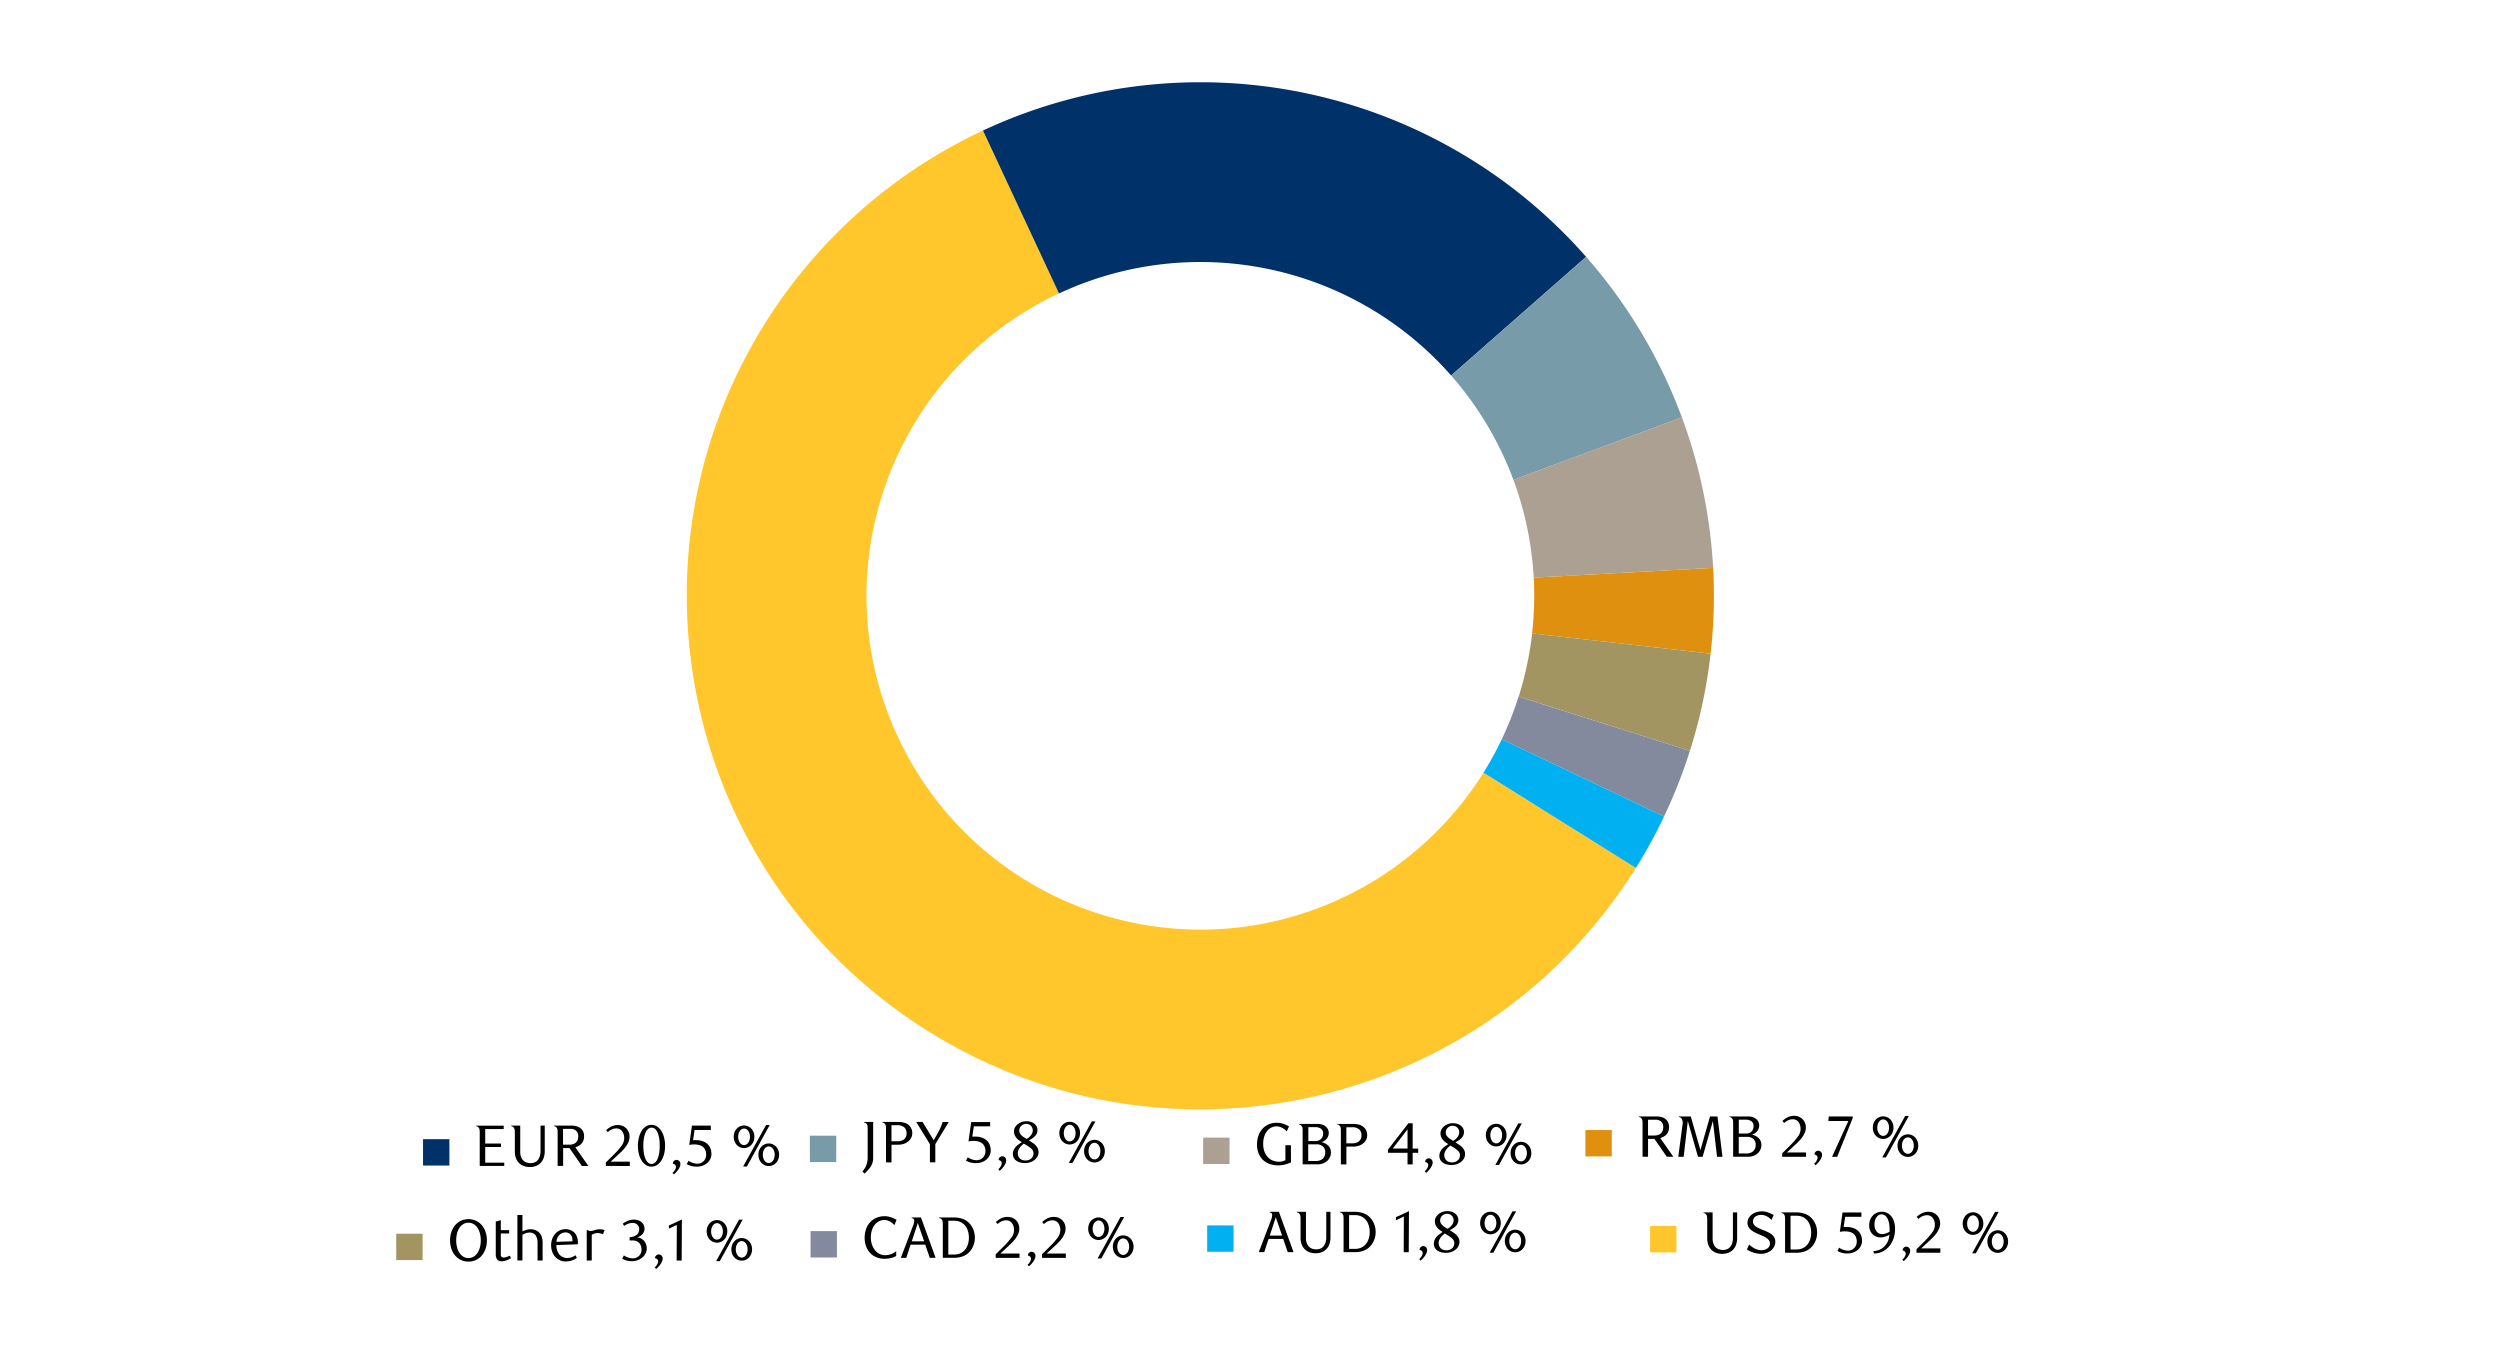 <svg id="Layer_1" data-name="Layer 1" xmlns="http://www.w3.org/2000/svg" xmlns:xlink="http://www.w3.org/1999/xlink" width="1460" height="790" viewBox="0 0 1460 790"><defs><style>.cls-1{fill:none;}.cls-11,.cls-2{fill:#ffc72c;}.cls-10,.cls-2,.cls-4,.cls-5,.cls-6,.cls-7,.cls-8,.cls-9{fill-rule:evenodd;}.cls-3{clip-path:url(#clip-path);}.cls-13,.cls-4{fill:#003168;}.cls-14,.cls-5{fill:#779ba9;}.cls-15,.cls-6{fill:#aba092;}.cls-16,.cls-7{fill:#df900e;}.cls-17,.cls-8{fill:#a39562;}.cls-18,.cls-9{fill:#848a9d;}.cls-10,.cls-19{fill:#00b0f0;}.cls-12{clip-path:url(#clip-path-2);}</style><clipPath id="clip-path"><rect class="cls-1" x="15.21" y="37.71" width="1441.25" height="718.56"/></clipPath><clipPath id="clip-path-2"><rect class="cls-1" x="15.05" y="37.54" width="1441.25" height="718.76"/></clipPath></defs><path class="cls-2" d="M955.35,506.85C867.59,647.31,682.57,690,542.11,602.25S358.92,329.47,446.68,189A299.88,299.88,0,0,1,574.06,76.23l44.44,95.1C521,216.9,478.83,332.91,524.42,430.46S686,570.1,783.55,524.53a195.07,195.07,0,0,0,82.8-73.32Z"/><g class="cls-3"><path class="cls-4" d="M574.06,76.23A299.88,299.88,0,0,1,926.3,150l-78.84,69.29a194.9,194.9,0,0,0-229-47.91Z"/></g><path class="cls-5" d="M926.3,150a299.28,299.28,0,0,1,55.92,93.74l-98.41,36.49a195.19,195.19,0,0,0-36.35-60.94Z"/><path class="cls-6" d="M982.22,243.69a299.86,299.86,0,0,1,18.25,87.95l-104.79,5.7a195.61,195.61,0,0,0-11.87-57.16Z"/><path class="cls-7" d="M1000.47,331.64A297.44,297.44,0,0,1,999,381.75L894.72,369.91a196.85,196.85,0,0,0,1-32.57Z"/><path class="cls-8" d="M999,381.75a297.07,297.07,0,0,1-12.1,56.77l-100-31.7a196.29,196.29,0,0,0,7.87-36.91Z"/><path class="cls-9" d="M986.9,438.52a300.84,300.84,0,0,1-15.11,38.35L877,431.75a193.55,193.55,0,0,0,9.84-24.93Z"/><path class="cls-10" d="M971.79,476.87a303.51,303.51,0,0,1-16.44,30l-89-55.64A194,194,0,0,0,877,431.75Z"/><rect class="cls-11" x="963.64" y="715.98" width="15.4" height="15.4"/><g class="cls-12"><path d="M1014.49,722.92a11.35,11.35,0,0,1-.69,4.15,7.92,7.92,0,0,1-1.86,2.91,7.69,7.69,0,0,1-2.75,1.71,10.13,10.13,0,0,1-3.39.56,10.65,10.65,0,0,1-3.36-.53,7.62,7.62,0,0,1-2.81-1.66,8,8,0,0,1-1.91-2.85,10.86,10.86,0,0,1-.7-4.12V712.77q0-1.17-.09-2.07a2.64,2.64,0,0,0-.56-1.49,2.19,2.19,0,0,0-1.54-.85v-.31h5.34v15.21a8.75,8.75,0,0,0,.47,3.08,5.7,5.7,0,0,0,1.31,2.07,5,5,0,0,0,1.92,1.17,7,7,0,0,0,2.29.38,6.14,6.14,0,0,0,2.61-.51,4.71,4.71,0,0,0,1.81-1.47,6.94,6.94,0,0,0,1.09-2.27,11.6,11.6,0,0,0,.35-2.93V708.05h2.47Z"/><path d="M1034.51,712.5a9.09,9.09,0,0,0-2.53-2.09,6.93,6.93,0,0,0-3.5-.89,6.3,6.3,0,0,0-1.89.27,5.24,5.24,0,0,0-1.51.77,3.53,3.53,0,0,0-1,1.2,3.38,3.38,0,0,0-.36,1.56,3,3,0,0,0,.52,1.76,5.28,5.28,0,0,0,1.35,1.31,11.77,11.77,0,0,0,1.9,1.06c.71.32,1.44.63,2.2.92s1.69.7,2.53,1.08a11.47,11.47,0,0,1,2.28,1.33,6.74,6.74,0,0,1,1.65,1.81,4.74,4.74,0,0,1,.63,2.48,6.33,6.33,0,0,1-.7,3,7.06,7.06,0,0,1-1.87,2.26,8.57,8.57,0,0,1-2.66,1.41,9.94,9.94,0,0,1-3.12.5,13.62,13.62,0,0,1-2.25-.2,19.29,19.29,0,0,1-2.24-.54,15.57,15.57,0,0,1-2-.79,11.21,11.21,0,0,1-1.73-1l1.3-2.93a14.36,14.36,0,0,0,1.4,1.21,11.8,11.8,0,0,0,1.71,1.08,11,11,0,0,0,2,.76,7.27,7.27,0,0,0,2,.3,6.53,6.53,0,0,0,2-.3,5.28,5.28,0,0,0,1.61-.8,3.66,3.66,0,0,0,1.06-1.23,3.3,3.3,0,0,0,.37-1.54,3.1,3.1,0,0,0-.52-1.8,5.86,5.86,0,0,0-1.41-1.4,10.82,10.82,0,0,0-2-1.15l-2.29-1c-.83-.34-1.65-.71-2.48-1.13a11.06,11.06,0,0,1-2.22-1.4,6.78,6.78,0,0,1-1.59-1.8,4.46,4.46,0,0,1-.62-2.38,5.66,5.66,0,0,1,.72-2.84,7,7,0,0,1,1.88-2.14,8.68,8.68,0,0,1,2.65-1.33,10.06,10.06,0,0,1,3-.46,10.89,10.89,0,0,1,3.83.66,24.66,24.66,0,0,1,3.21,1.46Z"/><path d="M1049.21,708.05a14.7,14.7,0,0,1,4.24.62,10.07,10.07,0,0,1,3.55,1.84,11.37,11.37,0,0,1,3.1,4.09,12.88,12.88,0,0,1,0,10.46,11.33,11.33,0,0,1-3.1,4.08,10.09,10.09,0,0,1-3.55,1.85,14.69,14.69,0,0,1-4.24.61h-6.73V712.77c0-.78,0-1.47-.07-2.07a2.63,2.63,0,0,0-.55-1.49,2.14,2.14,0,0,0-1.54-.85v-.31Zm-3.52,21.64H1049a8.72,8.72,0,0,0,3.81-.76,7.61,7.61,0,0,0,2.68-2.08,9.29,9.29,0,0,0,1.66-3.13,13,13,0,0,0,.56-3.88,13.2,13.2,0,0,0-.56-3.89,9.29,9.29,0,0,0-1.66-3.15,7.61,7.61,0,0,0-2.68-2.08A8.87,8.87,0,0,0,1049,710h-3.32Z"/></g><g class="cls-12"><path d="M1087.08,710.62h-9.5l-.89,6,.75-.06h.75a11.66,11.66,0,0,1,4.49.75,7.74,7.74,0,0,1,2.84,1.91,6.7,6.7,0,0,1,1.47,2.58,9.42,9.42,0,0,1,.43,2.76,6.82,6.82,0,0,1-.7,3.09,7.47,7.47,0,0,1-1.88,2.36,8.56,8.56,0,0,1-2.74,1.5,10.08,10.08,0,0,1-3.26.53,13.91,13.91,0,0,1-2.79-.29,11.7,11.7,0,0,1-3-1.18l1-1.95a9,9,0,0,0,5.3,1.75,4.73,4.73,0,0,0,1.83-.38,5.06,5.06,0,0,0,1.61-1.06,5.38,5.38,0,0,0,1.13-1.64,5.21,5.21,0,0,0,.42-2.12,6.49,6.49,0,0,0-.61-3,5.13,5.13,0,0,0-1.59-1.87,6,6,0,0,0-2.22-.94,12.42,12.42,0,0,0-2.48-.25c-.53,0-1,0-1.56.08s-1,.12-1.42.19l1.58-11.28h11Z"/><path d="M1094,730.68a10.46,10.46,0,0,0,3.11-.62,9.29,9.29,0,0,0,2.3-1.24,9,9,0,0,0,1.66-1.59,12.18,12.18,0,0,0,1.13-1.65,9.21,9.21,0,0,0,.82-2.13,12.52,12.52,0,0,0,.41-2.38,10.92,10.92,0,0,1-2.63,1.18,9,9,0,0,1-2.53.4,7,7,0,0,1-2.58-.48,6.06,6.06,0,0,1-2.12-1.39,6.66,6.66,0,0,1-1.44-2.22,8.1,8.1,0,0,1-.53-3,8.24,8.24,0,0,1,.64-3.35,7.69,7.69,0,0,1,1.65-2.48,7.09,7.09,0,0,1,2.36-1.54,7.42,7.42,0,0,1,2.74-.53,7.23,7.23,0,0,1,2.82.58,6.89,6.89,0,0,1,2.47,1.81,9.24,9.24,0,0,1,1.76,3.13,13.45,13.45,0,0,1,.67,4.5,16.9,16.9,0,0,1-.94,5.74,14,14,0,0,1-2.6,4.54,11.74,11.74,0,0,1-3.91,3,11.07,11.07,0,0,1-4.85,1.08Zm9.53-11.38c0-.25,0-.47,0-.65V718a25.39,25.39,0,0,0-.26-3.28,9.73,9.73,0,0,0-.7-2.5,5.57,5.57,0,0,0-1.65-2.32,3.47,3.47,0,0,0-2.13-.72,3.25,3.25,0,0,0-1.53.39,4,4,0,0,0-1.3,1.15,6.15,6.15,0,0,0-.91,1.79,7.6,7.6,0,0,0-.34,2.38,6.47,6.47,0,0,0,1.27,4.36,4.14,4.14,0,0,0,3.26,1.45A8.32,8.32,0,0,0,1103.48,719.3Z"/><path d="M1110.93,735.67a6.92,6.92,0,0,0,1.45-1.8,3.74,3.74,0,0,0,.57-1.79,1.61,1.61,0,0,0-.45-1.11,2.26,2.26,0,0,0-1.26-.67l-.1-.27a2.21,2.21,0,0,1,2.19-2,2.31,2.31,0,0,1,2.22,2.42,4.31,4.31,0,0,1-.34,1.61,9.09,9.09,0,0,1-.88,1.61,12,12,0,0,1-1.21,1.52,16.57,16.57,0,0,1-1.37,1.31Z"/><path d="M1119.24,731.6v-2.05l4.51-4.48a44.2,44.2,0,0,0,4.53-5.11,7.7,7.7,0,0,0,1.69-4.56,7.78,7.78,0,0,0-.32-2.27,5.8,5.8,0,0,0-.91-1.81,4,4,0,0,0-1.42-1.2,4.06,4.06,0,0,0-1.9-.43,6.34,6.34,0,0,0-2.76.6,8.4,8.4,0,0,0-2.29,1.59l-1-1.23a13,13,0,0,1,3.28-2.23,8.43,8.43,0,0,1,3.62-.74,7,7,0,0,1,2.63.49,6.5,6.5,0,0,1,2.15,1.4,6.6,6.6,0,0,1,1.46,2.15,7,7,0,0,1,.53,2.75,7.56,7.56,0,0,1-.6,3,13.93,13.93,0,0,1-1.47,2.65,18.72,18.72,0,0,1-1.85,2.23c-.65.67-1.23,1.25-1.76,1.72l-5.4,5h11.21v2.53Z"/><path d="M1158.27,714.58a7.14,7.14,0,0,1-.48,2.65,6.53,6.53,0,0,1-1.29,2.08,6,6,0,0,1-1.93,1.37,5.67,5.67,0,0,1-2.33.5,5.6,5.6,0,0,1-2.35-.5,5.93,5.93,0,0,1-1.91-1.37,6.38,6.38,0,0,1-1.3-2.08,7.71,7.71,0,0,1,0-5.3,6.38,6.38,0,0,1,1.3-2.08,5.78,5.78,0,0,1,1.91-1.37,5.6,5.6,0,0,1,2.35-.5,5.67,5.67,0,0,1,2.33.5,5.86,5.86,0,0,1,1.93,1.37,6.53,6.53,0,0,1,1.29,2.08A7.14,7.14,0,0,1,1158.27,714.58Zm-2.6,0a6.77,6.77,0,0,0-.25-1.9,5.33,5.33,0,0,0-.72-1.54,3.5,3.5,0,0,0-1.1-1,2.59,2.59,0,0,0-1.35-.37,2.64,2.64,0,0,0-1.35.37,3.58,3.58,0,0,0-1.09,1,5.62,5.62,0,0,0-.73,1.54,6.1,6.1,0,0,0-.28,1.9,6.76,6.76,0,0,0,.26,1.9,5.15,5.15,0,0,0,.72,1.53,3.4,3.4,0,0,0,1.09,1,2.64,2.64,0,0,0,1.38.37,2.59,2.59,0,0,0,1.35-.37,3.43,3.43,0,0,0,1.1-1,5.15,5.15,0,0,0,.72-1.53A6.77,6.77,0,0,0,1155.67,714.58Zm-1.77,17.36h-2.16l13.37-24.2h2.11Zm18.83-6.87a7.14,7.14,0,0,1-.48,2.65,6.43,6.43,0,0,1-1.3,2.09,6.12,6.12,0,0,1-1.91,1.36,5.61,5.61,0,0,1-2.33.5,5.76,5.76,0,0,1-2.37-.5,5.87,5.87,0,0,1-1.93-1.36,6.43,6.43,0,0,1-1.3-2.09,7.56,7.56,0,0,1,0-5.3,6.49,6.49,0,0,1,1.3-2.08,5.9,5.9,0,0,1,1.93-1.37,5.75,5.75,0,0,1,2.37-.49,5.6,5.6,0,0,1,2.33.49,6.15,6.15,0,0,1,1.91,1.37,6.49,6.49,0,0,1,1.3,2.08A7.17,7.17,0,0,1,1172.73,725.07Zm-2.6,0a6.69,6.69,0,0,0-.26-1.89,5.09,5.09,0,0,0-.72-1.54,3.54,3.54,0,0,0-1.1-1,2.59,2.59,0,0,0-1.35-.37,2.72,2.72,0,0,0-1.4.37,3.51,3.51,0,0,0-1.09,1,5.36,5.36,0,0,0-.73,1.54,7.31,7.31,0,0,0,0,3.79,5.62,5.62,0,0,0,.73,1.54,3.47,3.47,0,0,0,1.09,1,2.72,2.72,0,0,0,1.4.38,2.6,2.6,0,0,0,1.35-.38,3.5,3.5,0,0,0,1.1-1,5.33,5.33,0,0,0,.72-1.54A6.71,6.71,0,0,0,1170.13,725.07Z"/></g><rect class="cls-13" x="247.05" y="665.28" width="15.4" height="15.4"/><g class="cls-12"><path d="M294.48,680.9H280.16V662.09c0-.77,0-1.46-.07-2.06a2.63,2.63,0,0,0-.55-1.49,2.09,2.09,0,0,0-.66-.58,2.25,2.25,0,0,0-.87-.27v-.31h16.16v2h-10.8v8.45h9.2v2h-9.2V679h11.11Z"/><path d="M318.13,672.22a11.57,11.57,0,0,1-.68,4.15,8.16,8.16,0,0,1-1.87,2.91,7.44,7.44,0,0,1-2.75,1.7,9.79,9.79,0,0,1-3.38.57,10.67,10.67,0,0,1-3.37-.53,7.58,7.58,0,0,1-2.8-1.66,7.73,7.73,0,0,1-1.91-2.85,10.9,10.9,0,0,1-.7-4.12V662.07q0-1.17-.09-2.07a2.72,2.72,0,0,0-.56-1.49,2.13,2.13,0,0,0-.67-.58,2.09,2.09,0,0,0-.87-.27v-.31h5.33v15.21a8.74,8.74,0,0,0,.48,3.08,5.55,5.55,0,0,0,1.3,2.06,5,5,0,0,0,1.92,1.18,7.07,7.07,0,0,0,2.3.38,6.12,6.12,0,0,0,2.6-.51,4.84,4.84,0,0,0,1.82-1.47,6.69,6.69,0,0,0,1.08-2.28,11,11,0,0,0,.36-2.92V657.35h2.46Z"/><path d="M333.7,657.35a11.3,11.3,0,0,1,3,.38,6.59,6.59,0,0,1,2.33,1.14,5.35,5.35,0,0,1,1.52,1.93,6.32,6.32,0,0,1,.55,2.74,6.14,6.14,0,0,1-1.42,4.22A7.44,7.44,0,0,1,336,670l7.62,10.94h-3.79l-7.26-10.46h-3.7V680.9h-3.21V662.07c0-.78,0-1.47-.07-2.07a2.63,2.63,0,0,0-.55-1.49,2.19,2.19,0,0,0-1.54-.85v-.31Zm4,6.29a4.16,4.16,0,0,0-1.23-3.28,4.89,4.89,0,0,0-3.38-1.1h-4.27v9.23h3.66a6.45,6.45,0,0,0,2.47-.41,4.21,4.21,0,0,0,1.63-1.09,4,4,0,0,0,.87-1.56A6.34,6.34,0,0,0,337.71,663.64Z"/></g><g class="cls-12"><path d="M353.81,680.9v-2l4.51-4.48a44.2,44.2,0,0,0,4.53-5.11,7.7,7.7,0,0,0,1.69-4.56,7.46,7.46,0,0,0-.32-2.27,6,6,0,0,0-.91-1.82,4,4,0,0,0-1.41-1.19A4.09,4.09,0,0,0,360,659a6.38,6.38,0,0,0-2.77.6,8.56,8.56,0,0,0-2.29,1.59L354,660a13.69,13.69,0,0,1,3.28-2.24,8.61,8.61,0,0,1,3.62-.74,7,7,0,0,1,2.63.5,6.46,6.46,0,0,1,3.61,3.55,7,7,0,0,1,.53,2.75,7.56,7.56,0,0,1-.6,3,13.93,13.93,0,0,1-1.47,2.65,19.49,19.49,0,0,1-1.84,2.23c-.65.67-1.24,1.25-1.76,1.72l-5.4,5h11.21v2.53Z"/><path d="M388.4,669.16a18.72,18.72,0,0,1-.6,4.89,12.66,12.66,0,0,1-1.67,3.85,8,8,0,0,1-2.52,2.52,6,6,0,0,1-3.19.89,5.72,5.72,0,0,1-3.14-.91,8.39,8.39,0,0,1-2.49-2.51,13.36,13.36,0,0,1-1.65-3.84,18.59,18.59,0,0,1-.6-4.86,19.19,19.19,0,0,1,.6-4.93,13.88,13.88,0,0,1,1.64-3.9,8,8,0,0,1,2.49-2.55,5.83,5.83,0,0,1,3.15-.9,5.94,5.94,0,0,1,3.19.9,8.29,8.29,0,0,1,2.52,2.55,13,13,0,0,1,1.67,3.89A18.93,18.93,0,0,1,388.4,669.16Zm-3.14.05A27.61,27.61,0,0,0,385,665a15.12,15.12,0,0,0-.91-3.39,6.29,6.29,0,0,0-1.48-2.24,3.05,3.05,0,0,0-2.09-.8,3,3,0,0,0-2.08.8,6.13,6.13,0,0,0-1.49,2.23A14.6,14.6,0,0,0,376,665a29.34,29.34,0,0,0,0,8.37,14.21,14.21,0,0,0,.93,3.35,6.36,6.36,0,0,0,1.5,2.22,3,3,0,0,0,2.05.8,3,3,0,0,0,2.07-.8,6.1,6.1,0,0,0,1.5-2.22,14.85,14.85,0,0,0,.91-3.33A26.81,26.81,0,0,0,385.26,669.21Z"/><path d="M392.74,685a6.92,6.92,0,0,0,1.45-1.8,3.74,3.74,0,0,0,.57-1.79,1.61,1.61,0,0,0-.45-1.11,2.2,2.2,0,0,0-1.26-.67l-.1-.27a2.12,2.12,0,0,1,.75-1.44,2.19,2.19,0,0,1,1.43-.55,2.28,2.28,0,0,1,1.51.64,2.25,2.25,0,0,1,.71,1.79,4.12,4.12,0,0,1-.34,1.61,8.36,8.36,0,0,1-.87,1.6,12.22,12.22,0,0,1-1.21,1.52,15.23,15.23,0,0,1-1.37,1.32Z"/><path d="M415.13,659.91h-9.5l-.89,6,.75-.06h.75a11.75,11.75,0,0,1,4.5.75,7.79,7.79,0,0,1,2.83,1.91,6.7,6.7,0,0,1,1.47,2.58,9.41,9.41,0,0,1,.43,2.75,6.73,6.73,0,0,1-.7,3.1,7.33,7.33,0,0,1-1.88,2.36,8.56,8.56,0,0,1-2.74,1.5,10.08,10.08,0,0,1-3.26.53,13.74,13.74,0,0,1-2.78-.29,11.62,11.62,0,0,1-3.06-1.18l1.06-2a9,9,0,0,0,5.29,1.74,4.71,4.71,0,0,0,1.83-.37,5,5,0,0,0,1.61-1.06,5.33,5.33,0,0,0,1.13-1.64,5.24,5.24,0,0,0,.42-2.12,6.49,6.49,0,0,0-.61-3,5.13,5.13,0,0,0-1.59-1.87,6,6,0,0,0-2.22-.94,12.35,12.35,0,0,0-2.48-.25,13.58,13.58,0,0,0-1.56.08c-.51.06-1,.12-1.41.19l1.57-11.28h11Z"/><path d="M440.56,663.88a7.14,7.14,0,0,1-.48,2.65,6.38,6.38,0,0,1-1.3,2.08,5.86,5.86,0,0,1-1.92,1.37,5.86,5.86,0,0,1-4.69,0,6,6,0,0,1-1.91-1.37,6.53,6.53,0,0,1-1.29-2.08,7.56,7.56,0,0,1,0-5.3,6.69,6.69,0,0,1,1.29-2.09,6,6,0,0,1,1.91-1.36,5.75,5.75,0,0,1,4.69,0,5.83,5.83,0,0,1,1.92,1.36,6.54,6.54,0,0,1,1.3,2.09A7.14,7.14,0,0,1,440.56,663.88Zm-2.6,0a6.76,6.76,0,0,0-.26-1.9,5.33,5.33,0,0,0-.72-1.54,3.47,3.47,0,0,0-1.09-1,2.65,2.65,0,0,0-2.7,0,3.58,3.58,0,0,0-1.09,1,5.64,5.64,0,0,0-.74,1.54,6.94,6.94,0,0,0,0,3.8,5.39,5.39,0,0,0,.71,1.53,3.43,3.43,0,0,0,1.1,1.05,2.64,2.64,0,0,0,1.38.37,2.59,2.59,0,0,0,1.35-.37,3.4,3.4,0,0,0,1.09-1.05,5.15,5.15,0,0,0,.72-1.53A6.82,6.82,0,0,0,438,663.88Zm-1.78,17.36H434L447.39,657h2.12ZM455,674.37a7.34,7.34,0,0,1-.47,2.65,6.72,6.72,0,0,1-1.3,2.09,6,6,0,0,1-1.92,1.36,5.56,5.56,0,0,1-2.32.5,5.8,5.8,0,0,1-2.38-.5,6,6,0,0,1-1.93-1.36,6.72,6.72,0,0,1-1.3-2.09,7.71,7.71,0,0,1,0-5.3,6.56,6.56,0,0,1,1.3-2.08,6,6,0,0,1,1.93-1.37,5.8,5.8,0,0,1,2.38-.49,5.55,5.55,0,0,1,2.32.49,6.08,6.08,0,0,1,1.92,1.37,6.56,6.56,0,0,1,1.3,2.08A7.34,7.34,0,0,1,455,674.37Zm-2.59,0a6.82,6.82,0,0,0-.26-1.9,5.15,5.15,0,0,0-.72-1.53,3.53,3.53,0,0,0-1.1-1.05,2.65,2.65,0,0,0-1.36-.37,2.68,2.68,0,0,0-1.39.37,3.53,3.53,0,0,0-1.1,1.05,5.15,5.15,0,0,0-.72,1.53,7.07,7.07,0,0,0,0,3.8,5.33,5.33,0,0,0,.72,1.54,3.61,3.61,0,0,0,1.1,1,2.68,2.68,0,0,0,1.39.37,2.65,2.65,0,0,0,1.36-.37,3.61,3.61,0,0,0,1.1-1,5.33,5.33,0,0,0,.72-1.54A6.76,6.76,0,0,0,452.42,674.37Z"/></g><rect class="cls-14" x="472.96" y="663.25" width="15.4" height="15.4"/><g class="cls-12"><path d="M509.92,655.22v21a9.12,9.12,0,0,1-.45,3,9.9,9.9,0,0,1-1.14,2.33,14.17,14.17,0,0,1-1.58,1.95c-.58.61-1.16,1.23-1.73,1.87l-1.4-1.13c.43-.55.84-1.1,1.21-1.66a10,10,0,0,0,1-1.83,12,12,0,0,0,.65-2.21,14.72,14.72,0,0,0,.24-2.83V659.94c0-.77,0-1.46-.07-2.07a2.56,2.56,0,0,0-.55-1.49,2,2,0,0,0-.66-.58,2.3,2.3,0,0,0-.91-.28v-.3Z"/><path d="M517.42,678.81V659.94c0-.77,0-1.46-.07-2.07a2.63,2.63,0,0,0-.55-1.49,2,2,0,0,0-.66-.58,2.26,2.26,0,0,0-.88-.28v-.3h9.32a13.35,13.35,0,0,1,3.18.36,7.12,7.12,0,0,1,2.54,1.14,6.05,6.05,0,0,1,2.46,5.11,5.74,5.74,0,0,1-.6,2.6,6.5,6.5,0,0,1-1.68,2.1A7.94,7.94,0,0,1,527.9,668a10.32,10.32,0,0,1-3.32.51h-3.94v10.34Zm12-17a4.32,4.32,0,0,0-1.4-3.51,5.94,5.94,0,0,0-3.94-1.19h-3.46v9.39h3.46a6,6,0,0,0,3.94-1.18A4.35,4.35,0,0,0,529.44,661.83Z"/><path d="M546.22,668.2v10.61h-3.15V668.2l-8-13h3.7l6.49,10.68c.47-.78,1-1.68,1.6-2.7s1.14-2.06,1.66-3.09.95-2,1.31-2.86a7.75,7.75,0,0,0,.62-2h3.63Z"/></g><g class="cls-12"><path d="M578.24,657.78h-9.52l-.89,6c.25,0,.5,0,.75,0s.5,0,.75,0a11.77,11.77,0,0,1,4.51.75,7.72,7.72,0,0,1,2.84,1.92,6.66,6.66,0,0,1,1.47,2.59,9.31,9.31,0,0,1,.43,2.75,6.73,6.73,0,0,1-.7,3.1,7.25,7.25,0,0,1-1.89,2.36,8.29,8.29,0,0,1-2.74,1.51,10.1,10.1,0,0,1-3.27.53,13.91,13.91,0,0,1-2.79-.29,11.89,11.89,0,0,1-3.06-1.18l1.06-2a9,9,0,0,0,5.31,1.74,4.75,4.75,0,0,0,1.83-.37,5.12,5.12,0,0,0,1.61-1.06,5.37,5.37,0,0,0,1.13-1.65,5.05,5.05,0,0,0,.43-2.12,6.56,6.56,0,0,0-.62-3,5.13,5.13,0,0,0-1.59-1.87,5.94,5.94,0,0,0-2.23-.94,12.37,12.37,0,0,0-2.48-.26,13.6,13.6,0,0,0-1.56.09c-.51.06-1,.12-1.42.19l1.58-11.3h11.06Z"/><path d="M583,682.89a6.92,6.92,0,0,0,1.45-1.8,3.74,3.74,0,0,0,.57-1.8,1.61,1.61,0,0,0-.45-1.11,2.23,2.23,0,0,0-1.26-.67l-.11-.27a2.09,2.09,0,0,1,.76-1.44,2.15,2.15,0,0,1,1.44-.55,2.26,2.26,0,0,1,1.5.63,2.29,2.29,0,0,1,.72,1.8,4.12,4.12,0,0,1-.34,1.61,9.72,9.72,0,0,1-.87,1.61,12.31,12.31,0,0,1-1.22,1.52,15.23,15.23,0,0,1-1.37,1.32Z"/><path d="M596.72,667c-.48-.3-1-.63-1.52-1a7.22,7.22,0,0,1-1.47-1.3,7.12,7.12,0,0,1-1.11-1.73,5.47,5.47,0,0,1-.44-2.31,4.55,4.55,0,0,1,.6-2.29,6.24,6.24,0,0,1,1.59-1.85,8,8,0,0,1,2.29-1.25,7.81,7.81,0,0,1,2.69-.47,8.43,8.43,0,0,1,2.56.37,6.06,6.06,0,0,1,2.06,1,5.2,5.2,0,0,1,1.39,1.64,4.53,4.53,0,0,1,.51,2.16,4.65,4.65,0,0,1-.39,2,5.89,5.89,0,0,1-1.08,1.56,9.07,9.07,0,0,1-1.59,1.3c-.61.4-1.25.8-1.92,1.18l.68.41,1.78,1.19a8.71,8.71,0,0,1,1.59,1.37,7,7,0,0,1,1.14,1.73,5.15,5.15,0,0,1,.44,2.22,5.06,5.06,0,0,1-.61,2.42,6.53,6.53,0,0,1-1.68,2,8.28,8.28,0,0,1-2.51,1.37,9.32,9.32,0,0,1-3.12.51,11.33,11.33,0,0,1-2.72-.32,6.89,6.89,0,0,1-2.25-1,4.82,4.82,0,0,1-1.54-1.67,4.73,4.73,0,0,1-.57-2.35,5.38,5.38,0,0,1,.55-2.47,8.25,8.25,0,0,1,1.35-1.88,11.07,11.07,0,0,1,1.69-1.42Zm1.21.89a14,14,0,0,0-1.34,1.14,9.67,9.67,0,0,0-1.14,1.36,6.36,6.36,0,0,0-.79,1.5,4.41,4.41,0,0,0-.29,1.58,4.31,4.31,0,0,0,.29,1.59,4,4,0,0,0,.85,1.37,3.88,3.88,0,0,0,1.41.94,5.14,5.14,0,0,0,2,.35,5.26,5.26,0,0,0,2-.35,4.17,4.17,0,0,0,1.46-.94,3.73,3.73,0,0,0,.89-1.37,4.52,4.52,0,0,0,.29-1.59,3.83,3.83,0,0,0-1.47-2.81c-.34-.3-.7-.58-1.08-.86s-.75-.53-1.13-.77l-1.06-.65Zm1.68-2.78a9.08,9.08,0,0,0,1.32-.9,8,8,0,0,0,1.13-1.19,5.69,5.69,0,0,0,.78-1.37,3.85,3.85,0,0,0,.29-1.5,3.9,3.9,0,0,0-.82-2.4,3.59,3.59,0,0,0-1.25-1,4.22,4.22,0,0,0-4.6.7,3.71,3.71,0,0,0-1.2,2.88,3,3,0,0,0,.34,1.45,5.5,5.5,0,0,0,.87,1.19,7.53,7.53,0,0,0,1.22,1c.46.3.91.58,1.37.85Z"/><path d="M630.74,661.76a7.14,7.14,0,0,1-.48,2.65,6.43,6.43,0,0,1-1.3,2.09,6,6,0,0,1-1.93,1.37,5.69,5.69,0,0,1-2.34.5,5.6,5.6,0,0,1-2.35-.5,6.08,6.08,0,0,1-1.92-1.37,6.41,6.41,0,0,1-1.29-2.09,7.58,7.58,0,0,1,0-5.31,6.52,6.52,0,0,1,1.29-2.09,6.24,6.24,0,0,1,1.92-1.37,5.59,5.59,0,0,1,2.35-.49,5.68,5.68,0,0,1,2.34.49A6.17,6.17,0,0,1,629,657a6.54,6.54,0,0,1,1.3,2.09A7.19,7.19,0,0,1,630.74,661.76Zm-2.61,0a6.72,6.72,0,0,0-.25-1.9,5.09,5.09,0,0,0-.72-1.54,3.53,3.53,0,0,0-1.1-1.05,2.59,2.59,0,0,0-2.7,0,3.43,3.43,0,0,0-1.1,1.05,5.65,5.65,0,0,0-.74,1.54,6.37,6.37,0,0,0-.27,1.9,6.76,6.76,0,0,0,.26,1.9,5.33,5.33,0,0,0,.72,1.54,3.47,3.47,0,0,0,1.09,1,2.6,2.6,0,0,0,1.39.38,2.51,2.51,0,0,0,1.35-.38,3.61,3.61,0,0,0,1.1-1,5.33,5.33,0,0,0,.72-1.54A6.77,6.77,0,0,0,628.13,661.76Zm-1.78,17.39H624.2l13.39-24.24h2.12Zm18.87-6.88a7.14,7.14,0,0,1-.48,2.65,6.33,6.33,0,0,1-1.3,2.09,5.92,5.92,0,0,1-1.92,1.37,5.56,5.56,0,0,1-2.32.5,5.89,5.89,0,0,1-4.32-1.87,6.33,6.33,0,0,1-1.3-2.09,7.56,7.56,0,0,1,0-5.3,6.43,6.43,0,0,1,1.3-2.09,6,6,0,0,1,1.93-1.37,5.85,5.85,0,0,1,2.39-.5,5.56,5.56,0,0,1,2.32.5,6.08,6.08,0,0,1,1.92,1.37,6.43,6.43,0,0,1,1.3,2.09A7.14,7.14,0,0,1,645.22,672.27Zm-2.6,0a6.76,6.76,0,0,0-.26-1.9,5.21,5.21,0,0,0-.72-1.54,3.65,3.65,0,0,0-1.1-1.05,2.65,2.65,0,0,0-1.36-.37,2.72,2.72,0,0,0-1.4.37,3.65,3.65,0,0,0-1.1,1.05,5.21,5.21,0,0,0-.72,1.54,7.07,7.07,0,0,0,0,3.8,5.21,5.21,0,0,0,.72,1.54,3.53,3.53,0,0,0,1.1,1,2.72,2.72,0,0,0,1.4.37,2.65,2.65,0,0,0,1.36-.37,3.53,3.53,0,0,0,1.1-1,5.21,5.21,0,0,0,.72-1.54A6.71,6.71,0,0,0,642.62,672.27Z"/></g><rect class="cls-15" x="702.65" y="664.37" width="15.4" height="15.4"/><g class="cls-12"><path d="M753.93,678.87a22.89,22.89,0,0,1-3.46,1.2,15,15,0,0,1-3.87.51,15.24,15.24,0,0,1-5.15-.83,10.94,10.94,0,0,1-3.94-2.42,10.83,10.83,0,0,1-2.52-3.85,14.26,14.26,0,0,1-.89-5.19,14.85,14.85,0,0,1,.81-5,11.44,11.44,0,0,1,2.31-4,10.67,10.67,0,0,1,3.65-2.64,12.31,12.31,0,0,1,8.54-.35,16,16,0,0,1,3.36,1.52l-1.3,2.94a8.56,8.56,0,0,0-1-1,8.2,8.2,0,0,0-1.38-.95,9,9,0,0,0-1.68-.72,5.84,5.84,0,0,0-1.83-.3,7,7,0,0,0-3.16.72,7.38,7.38,0,0,0-2.48,2.06,10.27,10.27,0,0,0-1.64,3.22,13.7,13.7,0,0,0-.6,4.18,13.17,13.17,0,0,0,.67,4.36,9.39,9.39,0,0,0,1.88,3.29,8.32,8.32,0,0,0,2.93,2.09,9.54,9.54,0,0,0,3.8.74,8,8,0,0,0,2-.26,7.09,7.09,0,0,0,1.69-.67v-8.73h3.22Z"/><path d="M769.31,656.37a8.84,8.84,0,0,1,3,.45,5.78,5.78,0,0,1,2.08,1.2,4.8,4.8,0,0,1,1.21,1.69,5,5,0,0,1,.4,1.94,5.22,5.22,0,0,1-.29,1.69,6.12,6.12,0,0,1-.82,1.56,5.57,5.57,0,0,1-1.33,1.27,5.92,5.92,0,0,1-1.82.82,8.51,8.51,0,0,1,4,2.1,5.58,5.58,0,0,1,1.51,4.13,6.18,6.18,0,0,1-.53,2.48,7,7,0,0,1-1.53,2.18,7.12,7.12,0,0,1-2.49,1.52,9,9,0,0,1-3.24.57h-8.72V661.1c0-.78,0-1.47-.07-2.07a2.51,2.51,0,0,0-.55-1.49,2,2,0,0,0-.66-.59,2.09,2.09,0,0,0-.88-.27v-.31Zm-1,10a5,5,0,0,0,1.71-.29,4.34,4.34,0,0,0,1.39-.84,3.94,3.94,0,0,0,.94-1.37,5,5,0,0,0,.34-1.92,3.27,3.27,0,0,0-1.23-2.78,5.57,5.57,0,0,0-3.39-.92h-4v8.12Zm.07,11.64a5.77,5.77,0,0,0,4.14-1.34,5,5,0,0,0,1.41-3.8,4.17,4.17,0,0,0-1.41-3.4,5.36,5.36,0,0,0-3.59-1.19H764v9.73Z"/><path d="M783.07,680V661.1q0-1.17-.06-2.07a2.58,2.58,0,0,0-.55-1.49,1.94,1.94,0,0,0-.67-.59,2.09,2.09,0,0,0-.87-.27v-.31h9.31a13.49,13.49,0,0,1,3.19.36,6.91,6.91,0,0,1,2.53,1.15,6,6,0,0,1,2.47,5.1,5.68,5.68,0,0,1-.6,2.6,6.54,6.54,0,0,1-1.68,2.11,7.79,7.79,0,0,1-2.59,1.42,10.28,10.28,0,0,1-3.32.51h-3.94V680Zm12-17a4.32,4.32,0,0,0-1.4-3.51,5.94,5.94,0,0,0-3.94-1.18h-3.46v9.38h3.46a5.94,5.94,0,0,0,3.94-1.18A4.32,4.32,0,0,0,795.09,663Z"/></g><g class="cls-12"><path d="M825,673.22V680h-3v-6.75H810.57v-1.85L822.49,656H825v14.8h3.22v2.46Zm-3-13.7-8.66,11.24H822Z"/><path d="M832.08,684a6.72,6.72,0,0,0,1.45-1.79,3.8,3.8,0,0,0,.57-1.8,1.65,1.65,0,0,0-.45-1.12,2.22,2.22,0,0,0-1.26-.66l-.11-.28A2.14,2.14,0,0,1,833,677a2.18,2.18,0,0,1,1.43-.54,2.31,2.31,0,0,1,2.23,2.43,4.16,4.16,0,0,1-.34,1.61,9.09,9.09,0,0,1-.88,1.61,12,12,0,0,1-1.21,1.52,16.75,16.75,0,0,1-1.37,1.32Z"/><path d="M845.8,668.15c-.48-.29-1-.62-1.52-1a7.88,7.88,0,0,1-1.47-1.3,7.12,7.12,0,0,1-1.11-1.73,5.47,5.47,0,0,1-.44-2.31,4.62,4.62,0,0,1,.6-2.3,6.5,6.5,0,0,1,1.59-1.85,8.29,8.29,0,0,1,2.29-1.25,8,8,0,0,1,2.69-.46,8.75,8.75,0,0,1,2.56.36,6.26,6.26,0,0,1,2.06,1,5.22,5.22,0,0,1,1.39,1.64,4.53,4.53,0,0,1,.51,2.16,4.65,4.65,0,0,1-.39,2,5.89,5.89,0,0,1-1.08,1.56,9.07,9.07,0,0,1-1.59,1.3c-.61.4-1.25.79-1.92,1.18l.68.41,1.78,1.18a9.11,9.11,0,0,1,1.59,1.37,7.2,7.2,0,0,1,1.14,1.73,5.19,5.19,0,0,1,.44,2.23,5,5,0,0,1-.61,2.41,6.56,6.56,0,0,1-1.68,2,8.5,8.5,0,0,1-2.51,1.37,9.32,9.32,0,0,1-3.12.51,10.9,10.9,0,0,1-2.72-.33,6.76,6.76,0,0,1-2.25-1,4.77,4.77,0,0,1-1.54-1.68,4.66,4.66,0,0,1-.57-2.34,5.38,5.38,0,0,1,.55-2.47,8,8,0,0,1,1.35-1.88,11.07,11.07,0,0,1,1.69-1.42C844.78,668.87,845.32,668.5,845.8,668.15ZM847,669a15.72,15.72,0,0,0-1.34,1.15,9.06,9.06,0,0,0-1.14,1.35,6.42,6.42,0,0,0-.79,1.51,4.48,4.48,0,0,0,0,3.17,4.15,4.15,0,0,0,.85,1.37,4,4,0,0,0,1.41.94,5.14,5.14,0,0,0,2,.34,5.27,5.27,0,0,0,2-.34,4.32,4.32,0,0,0,1.46-.94,3.81,3.81,0,0,0,.89-1.37,4.62,4.62,0,0,0,.29-1.6,3.81,3.81,0,0,0-1.47-2.8c-.34-.3-.7-.58-1.08-.86s-.75-.53-1.13-.77-.73-.46-1.06-.65Zm1.68-2.77a7.91,7.91,0,0,0,1.31-.91,7.48,7.48,0,0,0,1.14-1.18,5.69,5.69,0,0,0,.78-1.37,4,4,0,0,0-.53-3.9,3.59,3.59,0,0,0-1.25-1,3.71,3.71,0,0,0-1.76-.4,3.84,3.84,0,0,0-2.84,1.1,3.71,3.71,0,0,0-1.2,2.87,3,3,0,0,0,.34,1.46,5.44,5.44,0,0,0,.87,1.18,6.6,6.6,0,0,0,1.22,1c.46.3.91.59,1.37.86Z"/><path d="M879.82,662.91a7.19,7.19,0,0,1-.48,2.66,6.54,6.54,0,0,1-1.3,2.09,6,6,0,0,1-1.93,1.37,5.68,5.68,0,0,1-2.34.49,5.59,5.59,0,0,1-2.35-.49,6.08,6.08,0,0,1-1.92-1.37,6.52,6.52,0,0,1-1.29-2.09,7.58,7.58,0,0,1,0-5.31,6.41,6.41,0,0,1,1.29-2.09,6.08,6.08,0,0,1,1.92-1.37,5.6,5.6,0,0,1,2.35-.5,5.69,5.69,0,0,1,2.34.5,6,6,0,0,1,1.93,1.37,6.43,6.43,0,0,1,1.3,2.09A7.14,7.14,0,0,1,879.82,662.91Zm-2.61,0A6.77,6.77,0,0,0,877,661a5.33,5.33,0,0,0-.72-1.54,3.61,3.61,0,0,0-1.1-1,2.59,2.59,0,0,0-2.7,0,3.5,3.5,0,0,0-1.1,1,5.94,5.94,0,0,0-.74,1.54,6.42,6.42,0,0,0-.27,1.9,6.71,6.71,0,0,0,.26,1.9,5.09,5.09,0,0,0,.72,1.54,3.4,3.4,0,0,0,1.09,1,2.69,2.69,0,0,0,1.39.38,2.6,2.6,0,0,0,1.35-.38,3.53,3.53,0,0,0,1.1-1,5.09,5.09,0,0,0,.72-1.54A6.72,6.72,0,0,0,877.21,662.91Zm-1.78,17.4h-2.15l13.39-24.25h2.12Zm18.87-6.88a7.14,7.14,0,0,1-.48,2.65,6.43,6.43,0,0,1-1.3,2.09,6.08,6.08,0,0,1-1.92,1.37,5.56,5.56,0,0,1-2.32.5,5.77,5.77,0,0,1-2.38-.5,5.94,5.94,0,0,1-1.94-1.37,6.43,6.43,0,0,1-1.3-2.09,7.58,7.58,0,0,1,0-5.31,6.54,6.54,0,0,1,1.3-2.09,6.1,6.1,0,0,1,1.94-1.37,5.76,5.76,0,0,1,2.38-.49,5.55,5.55,0,0,1,2.32.49,6.24,6.24,0,0,1,1.92,1.37,6.54,6.54,0,0,1,1.3,2.09A7.19,7.19,0,0,1,894.3,673.43Zm-2.6,0a6.71,6.71,0,0,0-.26-1.9,5.09,5.09,0,0,0-.72-1.54,3.53,3.53,0,0,0-1.1-1,2.66,2.66,0,0,0-1.36-.38,2.72,2.72,0,0,0-1.4.38,3.53,3.53,0,0,0-1.1,1,5.09,5.09,0,0,0-.72,1.54,7.07,7.07,0,0,0,0,3.8,5.33,5.33,0,0,0,.72,1.54,3.61,3.61,0,0,0,1.1,1,2.72,2.72,0,0,0,1.4.38,2.66,2.66,0,0,0,1.36-.38,3.61,3.61,0,0,0,1.1-1,5.33,5.33,0,0,0,.72-1.54A6.76,6.76,0,0,0,891.7,673.43Z"/></g><rect class="cls-16" x="925.88" y="659.95" width="15.4" height="15.4"/><g class="cls-12"><path d="M967.33,652a11.31,11.31,0,0,1,3,.37,6.87,6.87,0,0,1,2.33,1.15,5.35,5.35,0,0,1,1.52,1.93,6.47,6.47,0,0,1,.55,2.74,6.14,6.14,0,0,1-1.42,4.22,7.44,7.44,0,0,1-3.72,2.2l7.62,10.94h-3.79l-7.26-10.46h-3.7v10.46h-3.21V656.74c0-.78,0-1.47-.07-2.07a2.61,2.61,0,0,0-.55-1.49,1.92,1.92,0,0,0-.67-.58,2,2,0,0,0-.87-.27V652Zm4,6.29a4.16,4.16,0,0,0-1.23-3.28,4.89,4.89,0,0,0-3.38-1.1h-4.27v9.23h3.66a6.65,6.65,0,0,0,2.47-.41,4.4,4.4,0,0,0,1.63-1.09,4,4,0,0,0,.87-1.56A6.34,6.34,0,0,0,971.34,658.31Z"/><path d="M1002.75,675.57l-2.42-20.92-6,20.92h-2.7l-5.95-20.92-2.43,20.92h-3.14l2.49-18.83a4.73,4.73,0,0,0-.61-3.56,2.36,2.36,0,0,0-.7-.58,2.09,2.09,0,0,0-.87-.27V652h7l5.33,18.63a6.72,6.72,0,0,1,.17.71c.05.25.08.47.1.65q0-.27.12-.63c.06-.24.12-.47.19-.7L998.65,652H1003l2.94,23.55Z"/><path d="M1020.7,652a9.11,9.11,0,0,1,3,.44,6,6,0,0,1,2.06,1.2,4.71,4.71,0,0,1,1.22,1.69,5,5,0,0,1,.39,1.93,5.18,5.18,0,0,1-.29,1.69,5.79,5.79,0,0,1-.81,1.56,5.34,5.34,0,0,1-1.33,1.26,5.7,5.7,0,0,1-1.82.82,8.35,8.35,0,0,1,4,2.11,5.49,5.49,0,0,1,1.51,4.11,6.18,6.18,0,0,1-.53,2.48,6.72,6.72,0,0,1-1.52,2.17,7.12,7.12,0,0,1-2.49,1.52,9,9,0,0,1-3.23.57h-8.7V656.74c0-.78,0-1.47-.07-2.07a2.61,2.61,0,0,0-.55-1.49,1.92,1.92,0,0,0-.67-.58,2,2,0,0,0-.87-.27V652Zm-1,10a4.72,4.72,0,0,0,1.71-.29,4.1,4.1,0,0,0,1.38-.83,3.81,3.81,0,0,0,.94-1.37,5,5,0,0,0,.35-1.92,3.22,3.22,0,0,0-1.23-2.76,5.5,5.5,0,0,0-3.39-.93h-4V662Zm.07,11.62a5.8,5.8,0,0,0,4.14-1.33,5,5,0,0,0,1.4-3.79,4.2,4.2,0,0,0-1.4-3.4,5.39,5.39,0,0,0-3.59-1.18h-4.89v9.7Z"/></g><g class="cls-12"><path d="M1040.82,675.57v-2.05l4.51-4.48a44.2,44.2,0,0,0,4.53-5.11,7.7,7.7,0,0,0,1.69-4.56,7.9,7.9,0,0,0-.32-2.28,5.92,5.92,0,0,0-.91-1.81,4,4,0,0,0-3.32-1.62,6.34,6.34,0,0,0-2.76.6,8.4,8.4,0,0,0-2.29,1.59l-1-1.23a13.22,13.22,0,0,1,3.28-2.24,8.58,8.58,0,0,1,3.62-.74,7,7,0,0,1,2.63.5,6.35,6.35,0,0,1,2.15,1.4,6.6,6.6,0,0,1,1.46,2.15,7,7,0,0,1,.53,2.74,7.6,7.6,0,0,1-.6,3,13.84,13.84,0,0,1-1.47,2.64,18.84,18.84,0,0,1-1.85,2.24c-.65.67-1.23,1.24-1.76,1.72l-5.4,5h11.21v2.53Z"/><path d="M1059.45,679.63a6.91,6.91,0,0,0,1.45-1.79,3.82,3.82,0,0,0,.56-1.79,1.64,1.64,0,0,0-.44-1.11,2.26,2.26,0,0,0-1.27-.67l-.1-.27a2.12,2.12,0,0,1,.75-1.44,2.2,2.2,0,0,1,1.44-.55,2.23,2.23,0,0,1,1.5.64,2.26,2.26,0,0,1,.72,1.79,4.16,4.16,0,0,1-.34,1.61,9.64,9.64,0,0,1-.87,1.6,12.31,12.31,0,0,1-1.22,1.52,16.69,16.69,0,0,1-1.36,1.32Z"/><path d="M1072.91,675.57h-3l9.54-20.92h-11.69L1068,652h14v.92Z"/><path d="M1105.79,658.55a7.17,7.17,0,0,1-.48,2.65,6.47,6.47,0,0,1-1.29,2.08,6,6,0,0,1-1.93,1.37,5.83,5.83,0,0,1-4.68,0,5.93,5.93,0,0,1-1.91-1.37,6.49,6.49,0,0,1-1.3-2.08,7.71,7.71,0,0,1,0-5.3,6.43,6.43,0,0,1,1.3-2.09,5.9,5.9,0,0,1,1.91-1.36,5.73,5.73,0,0,1,4.68,0,6,6,0,0,1,1.93,1.36,6.41,6.41,0,0,1,1.29,2.09A7.14,7.14,0,0,1,1105.79,658.55Zm-2.6,0a6.72,6.72,0,0,0-.25-1.9,5.33,5.33,0,0,0-.72-1.54,3.58,3.58,0,0,0-1.09-1,2.65,2.65,0,0,0-1.35-.38,2.6,2.6,0,0,0-1.35.38,3.5,3.5,0,0,0-1.1,1,5.62,5.62,0,0,0-.73,1.54,6.36,6.36,0,0,0-.28,1.9,6.69,6.69,0,0,0,.26,1.89,5.21,5.21,0,0,0,.72,1.54,3.47,3.47,0,0,0,1.09,1,2.66,2.66,0,0,0,2.74,0,3.47,3.47,0,0,0,1.09-1,5.21,5.21,0,0,0,.72-1.54A6.7,6.7,0,0,0,1103.19,658.55Zm-1.77,17.36h-2.16l13.37-24.2h2.12Zm18.83-6.87a7.14,7.14,0,0,1-.48,2.65,6.38,6.38,0,0,1-1.3,2.08,6,6,0,0,1-1.91,1.37,5.61,5.61,0,0,1-2.33.5,5.76,5.76,0,0,1-2.37-.5,5.9,5.9,0,0,1-1.93-1.37,6.38,6.38,0,0,1-1.3-2.08,7.56,7.56,0,0,1,0-5.3,6.38,6.38,0,0,1,1.3-2.08,5.89,5.89,0,0,1,4.3-1.87,5.61,5.61,0,0,1,2.33.5,5.88,5.88,0,0,1,1.91,1.37,6.38,6.38,0,0,1,1.3,2.08A7.14,7.14,0,0,1,1120.25,669Zm-2.6,0a6.42,6.42,0,0,0-.26-1.9,5.33,5.33,0,0,0-.72-1.54,3.5,3.5,0,0,0-1.1-1,2.59,2.59,0,0,0-1.35-.37,2.65,2.65,0,0,0-1.39.37,3.5,3.5,0,0,0-1.1,1,5.62,5.62,0,0,0-.73,1.54,7.34,7.34,0,0,0,0,3.8,5.42,5.42,0,0,0,.73,1.53,3.43,3.43,0,0,0,1.1,1,2.65,2.65,0,0,0,1.39.37,2.59,2.59,0,0,0,1.35-.37,3.43,3.43,0,0,0,1.1-1,5.15,5.15,0,0,0,.72-1.53A6.42,6.42,0,0,0,1117.65,669Z"/></g><rect class="cls-17" x="231.4" y="720.49" width="15.4" height="15.4"/><g class="cls-12"><path d="M284.33,724.39a14.7,14.7,0,0,1-.85,5.16,12.2,12.2,0,0,1-2.31,3.91,9.83,9.83,0,0,1-3.42,2.48,10.6,10.6,0,0,1-8.32,0,10,10,0,0,1-3.42-2.48,12,12,0,0,1-2.32-3.91,16,16,0,0,1,0-10.34,11.88,11.88,0,0,1,2.32-3.92,10.09,10.09,0,0,1,3.42-2.46,10.6,10.6,0,0,1,8.32,0,9.9,9.9,0,0,1,3.42,2.46,12,12,0,0,1,2.31,3.92A14.81,14.81,0,0,1,284.33,724.39Zm-3.55,0a15.65,15.65,0,0,0-.53-4.19,11.12,11.12,0,0,0-1.47-3.26,6.82,6.82,0,0,0-2.27-2.12,5.85,5.85,0,0,0-2.91-.76,5.78,5.78,0,0,0-2.92.76,6.94,6.94,0,0,0-2.28,2.12,10.39,10.39,0,0,0-1.46,3.26,17,17,0,0,0,0,8.34,10.49,10.49,0,0,0,1.46,3.26,7.23,7.23,0,0,0,2.28,2.14,5.69,5.69,0,0,0,2.92.77,5.76,5.76,0,0,0,2.91-.77,7.1,7.1,0,0,0,2.27-2.14,11.24,11.24,0,0,0,1.47-3.26A15.56,15.56,0,0,0,280.78,724.39Z"/><path d="M297.2,735.44a9.87,9.87,0,0,1-1.38.59,12.3,12.3,0,0,1-1.47.41,7.29,7.29,0,0,1-1.41.15,4.09,4.09,0,0,1-1.41-.24,2.71,2.71,0,0,1-1.14-.79,4.46,4.46,0,0,1-.86-3V713.38l2.94-.79v5.82h4.88v1.94h-4.88v12.27a1.76,1.76,0,0,0,.46,1.39,1.87,1.87,0,0,0,1.25.39,3.85,3.85,0,0,0,.9-.12c.33-.08.66-.18,1-.29s.65-.23.94-.36.54-.23.72-.32l.68,1.46A13.42,13.42,0,0,1,297.2,735.44Z"/><path d="M313.93,736.14v-9.91a8.86,8.86,0,0,0-.85-4.37,4,4,0,0,0-1.57-1.54,4.39,4.39,0,0,0-2.11-.51,6.53,6.53,0,0,0-2.3.39,9.7,9.7,0,0,0-2,1v14.9h-2.94V709.55h2.94l0,9.56a18.9,18.9,0,0,1,2.1-.82,8.61,8.61,0,0,1,2.65-.4,7.52,7.52,0,0,1,3.47.79,6.29,6.29,0,0,1,2.41,2.19,7.34,7.34,0,0,1,.89,2.23,12.6,12.6,0,0,1,.27,2.7v10.34Z"/><path d="M324.94,727.14a9.74,9.74,0,0,0,.47,3.15,7,7,0,0,0,1.34,2.38,5.74,5.74,0,0,0,2,1.49,6.25,6.25,0,0,0,2.53.51,7.31,7.31,0,0,0,2.41-.41,10.57,10.57,0,0,0,2.41-1.19l.79,1.5a9.94,9.94,0,0,1-3.28,1.68,12.53,12.53,0,0,1-3.28.44,8,8,0,0,1-3.41-.72,8.29,8.29,0,0,1-2.68-2,9,9,0,0,1-1.76-3,11.27,11.27,0,0,1,0-7.43,9.16,9.16,0,0,1,1.76-3,8.05,8.05,0,0,1,2.67-2,7.92,7.92,0,0,1,3.35-.71,7.8,7.8,0,0,1,2.73.48,6.74,6.74,0,0,1,2.31,1.43,6.91,6.91,0,0,1,1.59,2.38,8.66,8.66,0,0,1,.58,3.31c0,.18,0,.39,0,.62s0,.43,0,.61Zm9.36-2.21a2.56,2.56,0,0,0,0-.39v-.36a5.19,5.19,0,0,0-.32-1.9,4.38,4.38,0,0,0-.87-1.4,3.73,3.73,0,0,0-1.27-.85,3.82,3.82,0,0,0-1.5-.29,5,5,0,0,0-3.66,1.48,6.24,6.24,0,0,0-1.71,4Z"/><path d="M352.07,720.83a7.36,7.36,0,0,0-3-.75,5.76,5.76,0,0,0-1.71.26,9.3,9.3,0,0,0-1.78.8v15h-2.93V718.41h.45a4.61,4.61,0,0,0,1,.39,3.37,3.37,0,0,0,.87.12,4.06,4.06,0,0,0,1.1-.16l1.21-.35c.42-.13.88-.25,1.37-.36a8.09,8.09,0,0,1,1.62-.16,9,9,0,0,1,1.35.11,8.46,8.46,0,0,1,1.52.41Z"/></g><g class="cls-12"><path d="M372.09,722.64a6,6,0,0,1,2.29.64,5.71,5.71,0,0,1,1.76,1.4,6.35,6.35,0,0,1,1.14,2,7.21,7.21,0,0,1,.41,2.46,6.1,6.1,0,0,1-.72,2.92,7.88,7.88,0,0,1-1.91,2.36,9.07,9.07,0,0,1-2.77,1.57,9.46,9.46,0,0,1-3.25.56,12.62,12.62,0,0,1-2.68-.29,10.57,10.57,0,0,1-3-1.18l1-1.94a9.14,9.14,0,0,0,5.33,1.74,4.7,4.7,0,0,0,1.84-.38,5.09,5.09,0,0,0,1.59-1,4.73,4.73,0,0,0,1.11-1.61,5,5,0,0,0,.41-2.1,6.23,6.23,0,0,0-.4-2.34,4.88,4.88,0,0,0-1.09-1.69,4.48,4.48,0,0,0-1.63-1,6,6,0,0,0-2-.34h-1.81v-1.91a6.81,6.81,0,0,0,4-1.27,4.09,4.09,0,0,0,1.57-3.48,3.3,3.3,0,0,0-1.11-2.57,3.9,3.9,0,0,0-2.68-1,7.34,7.34,0,0,0-2.53.43,10.65,10.65,0,0,0-2.46,1.32l-.82-1.3a15.91,15.91,0,0,1,3.11-1.75,8.53,8.53,0,0,1,3.28-.65,7.93,7.93,0,0,1,2.55.4,6.31,6.31,0,0,1,2,1.07,4.9,4.9,0,0,1,1.3,1.64,4.81,4.81,0,0,1,.47,2.12,4.73,4.73,0,0,1-.35,1.85,4.86,4.86,0,0,1-.92,1.47,5.75,5.75,0,0,1-1.37,1.11A9.85,9.85,0,0,1,372.09,722.64Z"/><path d="M382.34,740.21a6.72,6.72,0,0,0,1.45-1.79,3.77,3.77,0,0,0,.57-1.8,1.61,1.61,0,0,0-.45-1.11,2.33,2.33,0,0,0-1.26-.67l-.11-.27a2.09,2.09,0,0,1,.76-1.43,2.14,2.14,0,0,1,1.43-.55,2.26,2.26,0,0,1,1.51.63A2.29,2.29,0,0,1,387,735a4.08,4.08,0,0,1-.34,1.6,9.72,9.72,0,0,1-.87,1.61,13,13,0,0,1-1.21,1.52,18.53,18.53,0,0,1-1.37,1.32Z"/><path d="M395.16,736.14l.1-20.81-4.65,2.22v-1.84l7.62-3.53-.14,24Z"/><path d="M424.75,719.12a7.34,7.34,0,0,1-.47,2.65,6.43,6.43,0,0,1-1.3,2.09,5.94,5.94,0,0,1-1.92,1.36,5.75,5.75,0,0,1-4.69,0,6,6,0,0,1-1.91-1.36,6.41,6.41,0,0,1-1.29-2.09,7.56,7.56,0,0,1,0-5.3,6.47,6.47,0,0,1,1.29-2.08,6,6,0,0,1,1.91-1.37,5.86,5.86,0,0,1,4.69,0,6,6,0,0,1,1.92,1.37,6.49,6.49,0,0,1,1.3,2.08A7.38,7.38,0,0,1,424.75,719.12Zm-2.59,0a6.69,6.69,0,0,0-.26-1.89,5.09,5.09,0,0,0-.72-1.54,3.47,3.47,0,0,0-1.09-1,2.59,2.59,0,0,0-2.7,0,3.5,3.5,0,0,0-1.1,1,5.63,5.63,0,0,0-.73,1.54,6.35,6.35,0,0,0-.27,1.89,6.72,6.72,0,0,0,.25,1.9,5.33,5.33,0,0,0,.72,1.54,3.58,3.58,0,0,0,1.09,1,2.69,2.69,0,0,0,1.39.38,2.6,2.6,0,0,0,1.35-.38,3.58,3.58,0,0,0,1.09-1,5.33,5.33,0,0,0,.72-1.54A6.71,6.71,0,0,0,422.16,719.12Zm-1.78,17.37h-2.15l13.36-24.2h2.12Zm18.83-6.87a7.08,7.08,0,0,1-.48,2.64,6.43,6.43,0,0,1-1.3,2.09,5.93,5.93,0,0,1-1.91,1.37,5.55,5.55,0,0,1-2.32.49,5.76,5.76,0,0,1-2.38-.49,6,6,0,0,1-1.93-1.37,6.43,6.43,0,0,1-1.3-2.09,7.53,7.53,0,0,1,0-5.29,6.43,6.43,0,0,1,1.3-2.09,6,6,0,0,1,1.93-1.37,5.76,5.76,0,0,1,2.38-.49,5.55,5.55,0,0,1,2.32.49,5.93,5.93,0,0,1,1.91,1.37,6.43,6.43,0,0,1,1.3,2.09A7.14,7.14,0,0,1,439.21,729.62Zm-2.6,0a6.72,6.72,0,0,0-.25-1.9,5.48,5.48,0,0,0-.73-1.54,3.47,3.47,0,0,0-1.09-1,2.68,2.68,0,0,0-2.75,0,3.5,3.5,0,0,0-1.1,1,5.21,5.21,0,0,0-.72,1.54,7,7,0,0,0,0,3.79,5.21,5.21,0,0,0,.72,1.54,3.39,3.39,0,0,0,1.1,1,2.68,2.68,0,0,0,2.75,0,3.37,3.37,0,0,0,1.09-1,5.48,5.48,0,0,0,.73-1.54A6.7,6.7,0,0,0,436.61,729.62Z"/></g><rect class="cls-18" x="473.35" y="718.97" width="15.4" height="15.4"/><g class="cls-12"><path d="M522.33,715.49a7.13,7.13,0,0,0-1-1,8.87,8.87,0,0,0-1.38-1,10.68,10.68,0,0,0-1.65-.72,5.6,5.6,0,0,0-1.76-.29,6.94,6.94,0,0,0-3.12.72,7.51,7.51,0,0,0-2.53,2,9.94,9.94,0,0,0-1.69,3.22,13.31,13.31,0,0,0-.62,4.16,13.13,13.13,0,0,0,.68,4.36,10.7,10.7,0,0,0,1.83,3.3,8,8,0,0,0,2.65,2.09,7.32,7.32,0,0,0,3.15.71,10.18,10.18,0,0,0,3.31-.58,10,10,0,0,0,3.18-1.78v2.81a10.17,10.17,0,0,1-3,1.19,15.93,15.93,0,0,1-3.9.45,12.35,12.35,0,0,1-4.49-.82,10.2,10.2,0,0,1-3.66-2.41,11.5,11.5,0,0,1-2.46-3.86,13.93,13.93,0,0,1-.91-5.22,14.73,14.73,0,0,1,.81-4.95,11.39,11.39,0,0,1,2.3-4,10.79,10.79,0,0,1,3.64-2.61,11.62,11.62,0,0,1,4.8-1,11.79,11.79,0,0,1,3.73.6,16.47,16.47,0,0,1,3.35,1.52Z"/><path d="M543,734.59l-2.66-7.72h-8.55l-2.53,7.72h-3.17l7.1-18.69a7.93,7.93,0,0,0,.72-3.15c0-.75-.54-1.22-1.5-1.4V711h5.43l8.55,23.55Zm-7-20.37-3.52,10.7h7.21Z"/><path d="M557.33,711a14.7,14.7,0,0,1,4.24.62,10.15,10.15,0,0,1,3.55,1.84,11.34,11.34,0,0,1,3.09,4.09,12.77,12.77,0,0,1,0,10.46,11.22,11.22,0,0,1-3.09,4.08,10.17,10.17,0,0,1-3.55,1.85,14.69,14.69,0,0,1-4.24.61H550.6V715.76c0-.77,0-1.46-.07-2.07a2.58,2.58,0,0,0-.55-1.48,1.94,1.94,0,0,0-.67-.59,2.15,2.15,0,0,0-.87-.27V711Zm-3.52,21.64h3.31a8.84,8.84,0,0,0,3.81-.75,7.67,7.67,0,0,0,2.69-2.09,9.29,9.29,0,0,0,1.66-3.13,13,13,0,0,0,.56-3.88,13.25,13.25,0,0,0-.56-3.89,9.29,9.29,0,0,0-1.66-3.15,7.76,7.76,0,0,0-2.69-2.08,8.84,8.84,0,0,0-3.81-.75h-3.31Z"/></g><g class="cls-12"><path d="M581.47,734.59v-2.05l4.51-4.48a44.2,44.2,0,0,0,4.53-5.1,7.35,7.35,0,0,0,1.37-6.84,5.8,5.8,0,0,0-.91-1.81,4.09,4.09,0,0,0-1.42-1.2,4.14,4.14,0,0,0-1.89-.43,6.35,6.35,0,0,0-2.77.6,8.56,8.56,0,0,0-2.29,1.59l-1-1.23a13.16,13.16,0,0,1,3.28-2.23,8.61,8.61,0,0,1,3.62-.74,7,7,0,0,1,2.63.49,6.46,6.46,0,0,1,3.61,3.55,7,7,0,0,1,.53,2.75,7.52,7.52,0,0,1-.6,3,13.93,13.93,0,0,1-1.47,2.65,19.67,19.67,0,0,1-1.84,2.23c-.65.68-1.24,1.25-1.77,1.73l-5.39,5h11.21v2.53Z"/><path d="M600.1,738.66a6.91,6.91,0,0,0,1.45-1.79,3.78,3.78,0,0,0,.56-1.8,1.6,1.6,0,0,0-.44-1.11,2.33,2.33,0,0,0-1.26-.67l-.11-.27a2.14,2.14,0,0,1,.76-1.44,2.18,2.18,0,0,1,1.43-.54,2.31,2.31,0,0,1,2.22,2.42,4.12,4.12,0,0,1-.34,1.61,9.72,9.72,0,0,1-.87,1.61,13,13,0,0,1-1.21,1.52,16.49,16.49,0,0,1-1.37,1.31Z"/><path d="M608.51,734.59v-2.05l4.51-4.48a44.2,44.2,0,0,0,4.53-5.1,7.77,7.77,0,0,0,1.69-4.57,7.46,7.46,0,0,0-.33-2.27,5.79,5.79,0,0,0-.9-1.81,4.09,4.09,0,0,0-1.42-1.2,4.18,4.18,0,0,0-1.9-.43,6.41,6.41,0,0,0-2.77.6,8.72,8.72,0,0,0-2.29,1.59l-1-1.23a13.34,13.34,0,0,1,3.28-2.23,8.62,8.62,0,0,1,3.63-.74,7,7,0,0,1,2.63.49,6.49,6.49,0,0,1,3.6,3.55,6.85,6.85,0,0,1,.53,2.75,7.69,7.69,0,0,1-.59,3,13.93,13.93,0,0,1-1.47,2.65,19.73,19.73,0,0,1-1.85,2.23c-.65.68-1.24,1.25-1.76,1.73l-5.4,5h11.21v2.53Z"/><path d="M647.57,717.57a7.14,7.14,0,0,1-.48,2.65,6.52,6.52,0,0,1-1.29,2.09,6,6,0,0,1-1.93,1.36,5.73,5.73,0,0,1-4.68,0,5.9,5.9,0,0,1-1.91-1.36,6.54,6.54,0,0,1-1.3-2.09,7.71,7.71,0,0,1,0-5.3,6.38,6.38,0,0,1,1.3-2.08,5.93,5.93,0,0,1,1.91-1.37,5.83,5.83,0,0,1,4.68,0,6,6,0,0,1,1.93,1.37,6.36,6.36,0,0,1,1.29,2.08A7.17,7.17,0,0,1,647.57,717.57Zm-2.6,0a6.82,6.82,0,0,0-.25-1.9,5.15,5.15,0,0,0-.72-1.53,3.62,3.62,0,0,0-1.09-1,2.64,2.64,0,0,0-1.35-.37,2.59,2.59,0,0,0-1.35.37,3.54,3.54,0,0,0-1.1,1,5.42,5.42,0,0,0-.73,1.53,6.15,6.15,0,0,0-.28,1.9,6.71,6.71,0,0,0,.26,1.9,5.33,5.33,0,0,0,.72,1.54,3.58,3.58,0,0,0,1.09,1,2.72,2.72,0,0,0,2.74,0,3.58,3.58,0,0,0,1.09-1,5.33,5.33,0,0,0,.72-1.54A6.72,6.72,0,0,0,645,717.57Zm-1.77,17.36H641l13.37-24.19h2.12ZM662,728.06a7.1,7.1,0,0,1-.48,2.65,6.43,6.43,0,0,1-1.3,2.09,6,6,0,0,1-1.91,1.37,5.6,5.6,0,0,1-2.33.49,5.75,5.75,0,0,1-2.37-.49,5.9,5.9,0,0,1-1.93-1.37,6.43,6.43,0,0,1-1.3-2.09,7.53,7.53,0,0,1,0-5.29,6.43,6.43,0,0,1,1.3-2.09,5.9,5.9,0,0,1,1.93-1.37,5.75,5.75,0,0,1,2.37-.49,5.6,5.6,0,0,1,2.33.49,6,6,0,0,1,1.91,1.37,6.43,6.43,0,0,1,1.3,2.09A7.08,7.08,0,0,1,662,728.06Zm-2.6,0a6.35,6.35,0,0,0-.26-1.89,5.21,5.21,0,0,0-.72-1.54,3.5,3.5,0,0,0-1.1-1,2.6,2.6,0,0,0-1.35-.38,2.72,2.72,0,0,0-1.4.38,3.47,3.47,0,0,0-1.09,1,5.48,5.48,0,0,0-.73,1.54,7.31,7.31,0,0,0,0,3.79,5.48,5.48,0,0,0,.73,1.54,3.47,3.47,0,0,0,1.09,1,2.72,2.72,0,0,0,1.4.38,2.6,2.6,0,0,0,1.35-.38,3.5,3.5,0,0,0,1.1-1,5.21,5.21,0,0,0,.72-1.54A6.37,6.37,0,0,0,659.43,728.06Z"/></g><rect class="cls-19" x="704.99" y="715.64" width="15.4" height="15.4"/><g class="cls-12"><path d="M752.05,731.26l-2.67-7.72h-8.54l-2.53,7.72h-3.18l7.11-18.69a8.3,8.3,0,0,0,.72-3.15c-.05-.75-.55-1.22-1.51-1.4v-.31h5.44l8.54,23.55Zm-7-20.37-3.52,10.7h7.21Z"/><path d="M777,722.58a11.31,11.31,0,0,1-.69,4.15,7.84,7.84,0,0,1-1.86,2.91,7.69,7.69,0,0,1-2.75,1.71,10.11,10.11,0,0,1-3.38.56,10.39,10.39,0,0,1-3.37-.53,7.37,7.37,0,0,1-2.8-1.66,7.87,7.87,0,0,1-1.92-2.85,10.86,10.86,0,0,1-.7-4.12V712.43c0-.77,0-1.46-.08-2.07a2.66,2.66,0,0,0-.57-1.48,1.94,1.94,0,0,0-.67-.59,2.15,2.15,0,0,0-.87-.27v-.31h5.34v15.21a8.48,8.48,0,0,0,.48,3.08,5.55,5.55,0,0,0,1.3,2.07,5.15,5.15,0,0,0,1.92,1.18,7,7,0,0,0,2.29.37,6.14,6.14,0,0,0,2.61-.51,4.75,4.75,0,0,0,1.82-1.47,6.73,6.73,0,0,0,1.08-2.27,11.09,11.09,0,0,0,.36-2.93V707.71H777Z"/><path d="M791.39,707.71a14.63,14.63,0,0,1,4.23.62,10.2,10.2,0,0,1,3.56,1.84,11.34,11.34,0,0,1,3.09,4.09,12.88,12.88,0,0,1,0,10.46,11.22,11.22,0,0,1-3.09,4.08,10.22,10.22,0,0,1-3.56,1.85,14.62,14.62,0,0,1-4.23.61h-6.74V712.43c0-.77,0-1.46-.07-2.07a2.5,2.5,0,0,0-.54-1.48,1.94,1.94,0,0,0-.67-.59,2.25,2.25,0,0,0-.87-.27v-.31Zm-3.52,21.64h3.31a8.87,8.87,0,0,0,3.81-.75,7.64,7.64,0,0,0,2.68-2.09,9.11,9.11,0,0,0,1.66-3.13,12.68,12.68,0,0,0,.57-3.88,12.93,12.93,0,0,0-.57-3.89,9.12,9.12,0,0,0-1.66-3.15,7.73,7.73,0,0,0-2.68-2.08,8.87,8.87,0,0,0-3.81-.75h-3.31Z"/></g><g class="cls-12"><path d="M819.76,731.26l.1-20.81-4.64,2.22v-1.85l7.62-3.52-.14,24Z"/><path d="M828.82,735.33a6.91,6.91,0,0,0,1.45-1.79,3.78,3.78,0,0,0,.56-1.8,1.6,1.6,0,0,0-.44-1.11,2.33,2.33,0,0,0-1.26-.67l-.11-.27a2.14,2.14,0,0,1,.76-1.44,2.18,2.18,0,0,1,1.43-.54,2.31,2.31,0,0,1,2.22,2.42,4.12,4.12,0,0,1-.34,1.61,9.72,9.72,0,0,1-.87,1.61,13,13,0,0,1-1.21,1.52,16.49,16.49,0,0,1-1.37,1.31Z"/><path d="M842.51,719.47c-.47-.3-1-.63-1.51-1a7.53,7.53,0,0,1-1.47-1.3,7.25,7.25,0,0,1-1.11-1.72,5.63,5.63,0,0,1-.44-2.31,4.55,4.55,0,0,1,.6-2.29,6.37,6.37,0,0,1,1.59-1.85,8.06,8.06,0,0,1,5-1.71,8.73,8.73,0,0,1,2.55.36,6.17,6.17,0,0,1,2.06,1.05,5.22,5.22,0,0,1,1.39,1.64,4.86,4.86,0,0,1,.11,4.1,5.44,5.44,0,0,1-1.07,1.55,9.07,9.07,0,0,1-1.59,1.3c-.61.4-1.25.79-1.92,1.18l.68.41,1.78,1.18a8.32,8.32,0,0,1,1.58,1.37,6.72,6.72,0,0,1,1.15,1.72,5.33,5.33,0,0,1,.44,2.22,5,5,0,0,1-.62,2.41,6.25,6.25,0,0,1-1.67,2,8.35,8.35,0,0,1-2.5,1.37,9.37,9.37,0,0,1-3.12.51,11.24,11.24,0,0,1-2.71-.32,7,7,0,0,1-2.25-1,5,5,0,0,1-1.54-1.68,4.76,4.76,0,0,1-.56-2.34,5.37,5.37,0,0,1,.54-2.46,8,8,0,0,1,1.35-1.88,11.07,11.07,0,0,1,1.69-1.42C841.5,720.18,842,719.81,842.51,719.47Zm1.21.89a12.76,12.76,0,0,0-1.33,1.14,9.58,9.58,0,0,0-1.15,1.35,6.56,6.56,0,0,0-.78,1.51,4.36,4.36,0,0,0-.29,1.57,4.31,4.31,0,0,0,.29,1.59,3.92,3.92,0,0,0,2.25,2.31,5.18,5.18,0,0,0,2,.34,5.27,5.27,0,0,0,2-.34,4.28,4.28,0,0,0,1.45-.94,3.81,3.81,0,0,0,.89-1.37,4.52,4.52,0,0,0,.29-1.59,3.81,3.81,0,0,0-1.47-2.8c-.34-.3-.7-.58-1.07-.86s-.76-.53-1.13-.77l-1.06-.64Zm1.68-2.77a8.49,8.49,0,0,0,1.31-.9,7.87,7.87,0,0,0,1.13-1.18,5.88,5.88,0,0,0,.78-1.37,3.86,3.86,0,0,0,.3-1.5,4,4,0,0,0-.82-2.4,3.81,3.81,0,0,0-1.25-1,4.2,4.2,0,0,0-4.6.71,3.69,3.69,0,0,0-1.2,2.87,3,3,0,0,0,.35,1.45,5.06,5.06,0,0,0,.87,1.18,7.44,7.44,0,0,0,1.21,1c.46.3.91.58,1.37.85Z"/><path d="M876.46,714.24a7.34,7.34,0,0,1-.47,2.65,6.54,6.54,0,0,1-1.3,2.09,5.87,5.87,0,0,1-1.93,1.36,5.73,5.73,0,0,1-4.68,0,6,6,0,0,1-1.91-1.36,6.35,6.35,0,0,1-1.29-2.09,7.56,7.56,0,0,1,0-5.3,6.2,6.2,0,0,1,1.29-2.08,6,6,0,0,1,1.91-1.37,5.83,5.83,0,0,1,4.68,0,5.9,5.9,0,0,1,1.93,1.37,6.38,6.38,0,0,1,1.3,2.08A7.38,7.38,0,0,1,876.46,714.24Zm-2.59,0a6.82,6.82,0,0,0-.26-1.9,5.15,5.15,0,0,0-.72-1.53,3.62,3.62,0,0,0-1.09-1,2.65,2.65,0,0,0-2.7,0,3.65,3.65,0,0,0-1.1,1,5.71,5.71,0,0,0-.73,1.53,6.46,6.46,0,0,0-.27,1.9,6.72,6.72,0,0,0,.25,1.9,5.33,5.33,0,0,0,.72,1.54,3.58,3.58,0,0,0,1.09,1,2.71,2.71,0,0,0,1.39.37,2.59,2.59,0,0,0,1.35-.37,3.58,3.58,0,0,0,1.09-1,5.33,5.33,0,0,0,.72-1.54A6.71,6.71,0,0,0,873.87,714.24Zm-1.78,17.36h-2.15l13.36-24.19h2.12Zm18.83-6.87a7.1,7.1,0,0,1-.48,2.65,6.43,6.43,0,0,1-1.3,2.09,5.93,5.93,0,0,1-1.91,1.37,5.55,5.55,0,0,1-2.32.49,5.76,5.76,0,0,1-2.38-.49,6,6,0,0,1-1.93-1.37,6.43,6.43,0,0,1-1.3-2.09,7.53,7.53,0,0,1,0-5.29,6.43,6.43,0,0,1,1.3-2.09,6,6,0,0,1,1.93-1.37,5.76,5.76,0,0,1,2.38-.49,5.55,5.55,0,0,1,2.32.49,5.93,5.93,0,0,1,1.91,1.37,6.43,6.43,0,0,1,1.3,2.09A7.08,7.08,0,0,1,890.92,724.73Zm-2.6,0a6.7,6.7,0,0,0-.25-1.89,5.48,5.48,0,0,0-.73-1.54,3.47,3.47,0,0,0-1.09-1,2.68,2.68,0,0,0-2.75,0,3.5,3.5,0,0,0-1.1,1,5.21,5.21,0,0,0-.72,1.54,7,7,0,0,0,0,3.79,5.21,5.21,0,0,0,.72,1.54,3.5,3.5,0,0,0,1.1,1,2.68,2.68,0,0,0,2.75,0,3.47,3.47,0,0,0,1.09-1,5.48,5.48,0,0,0,.73-1.54A6.72,6.72,0,0,0,888.32,724.73Z"/></g></svg>